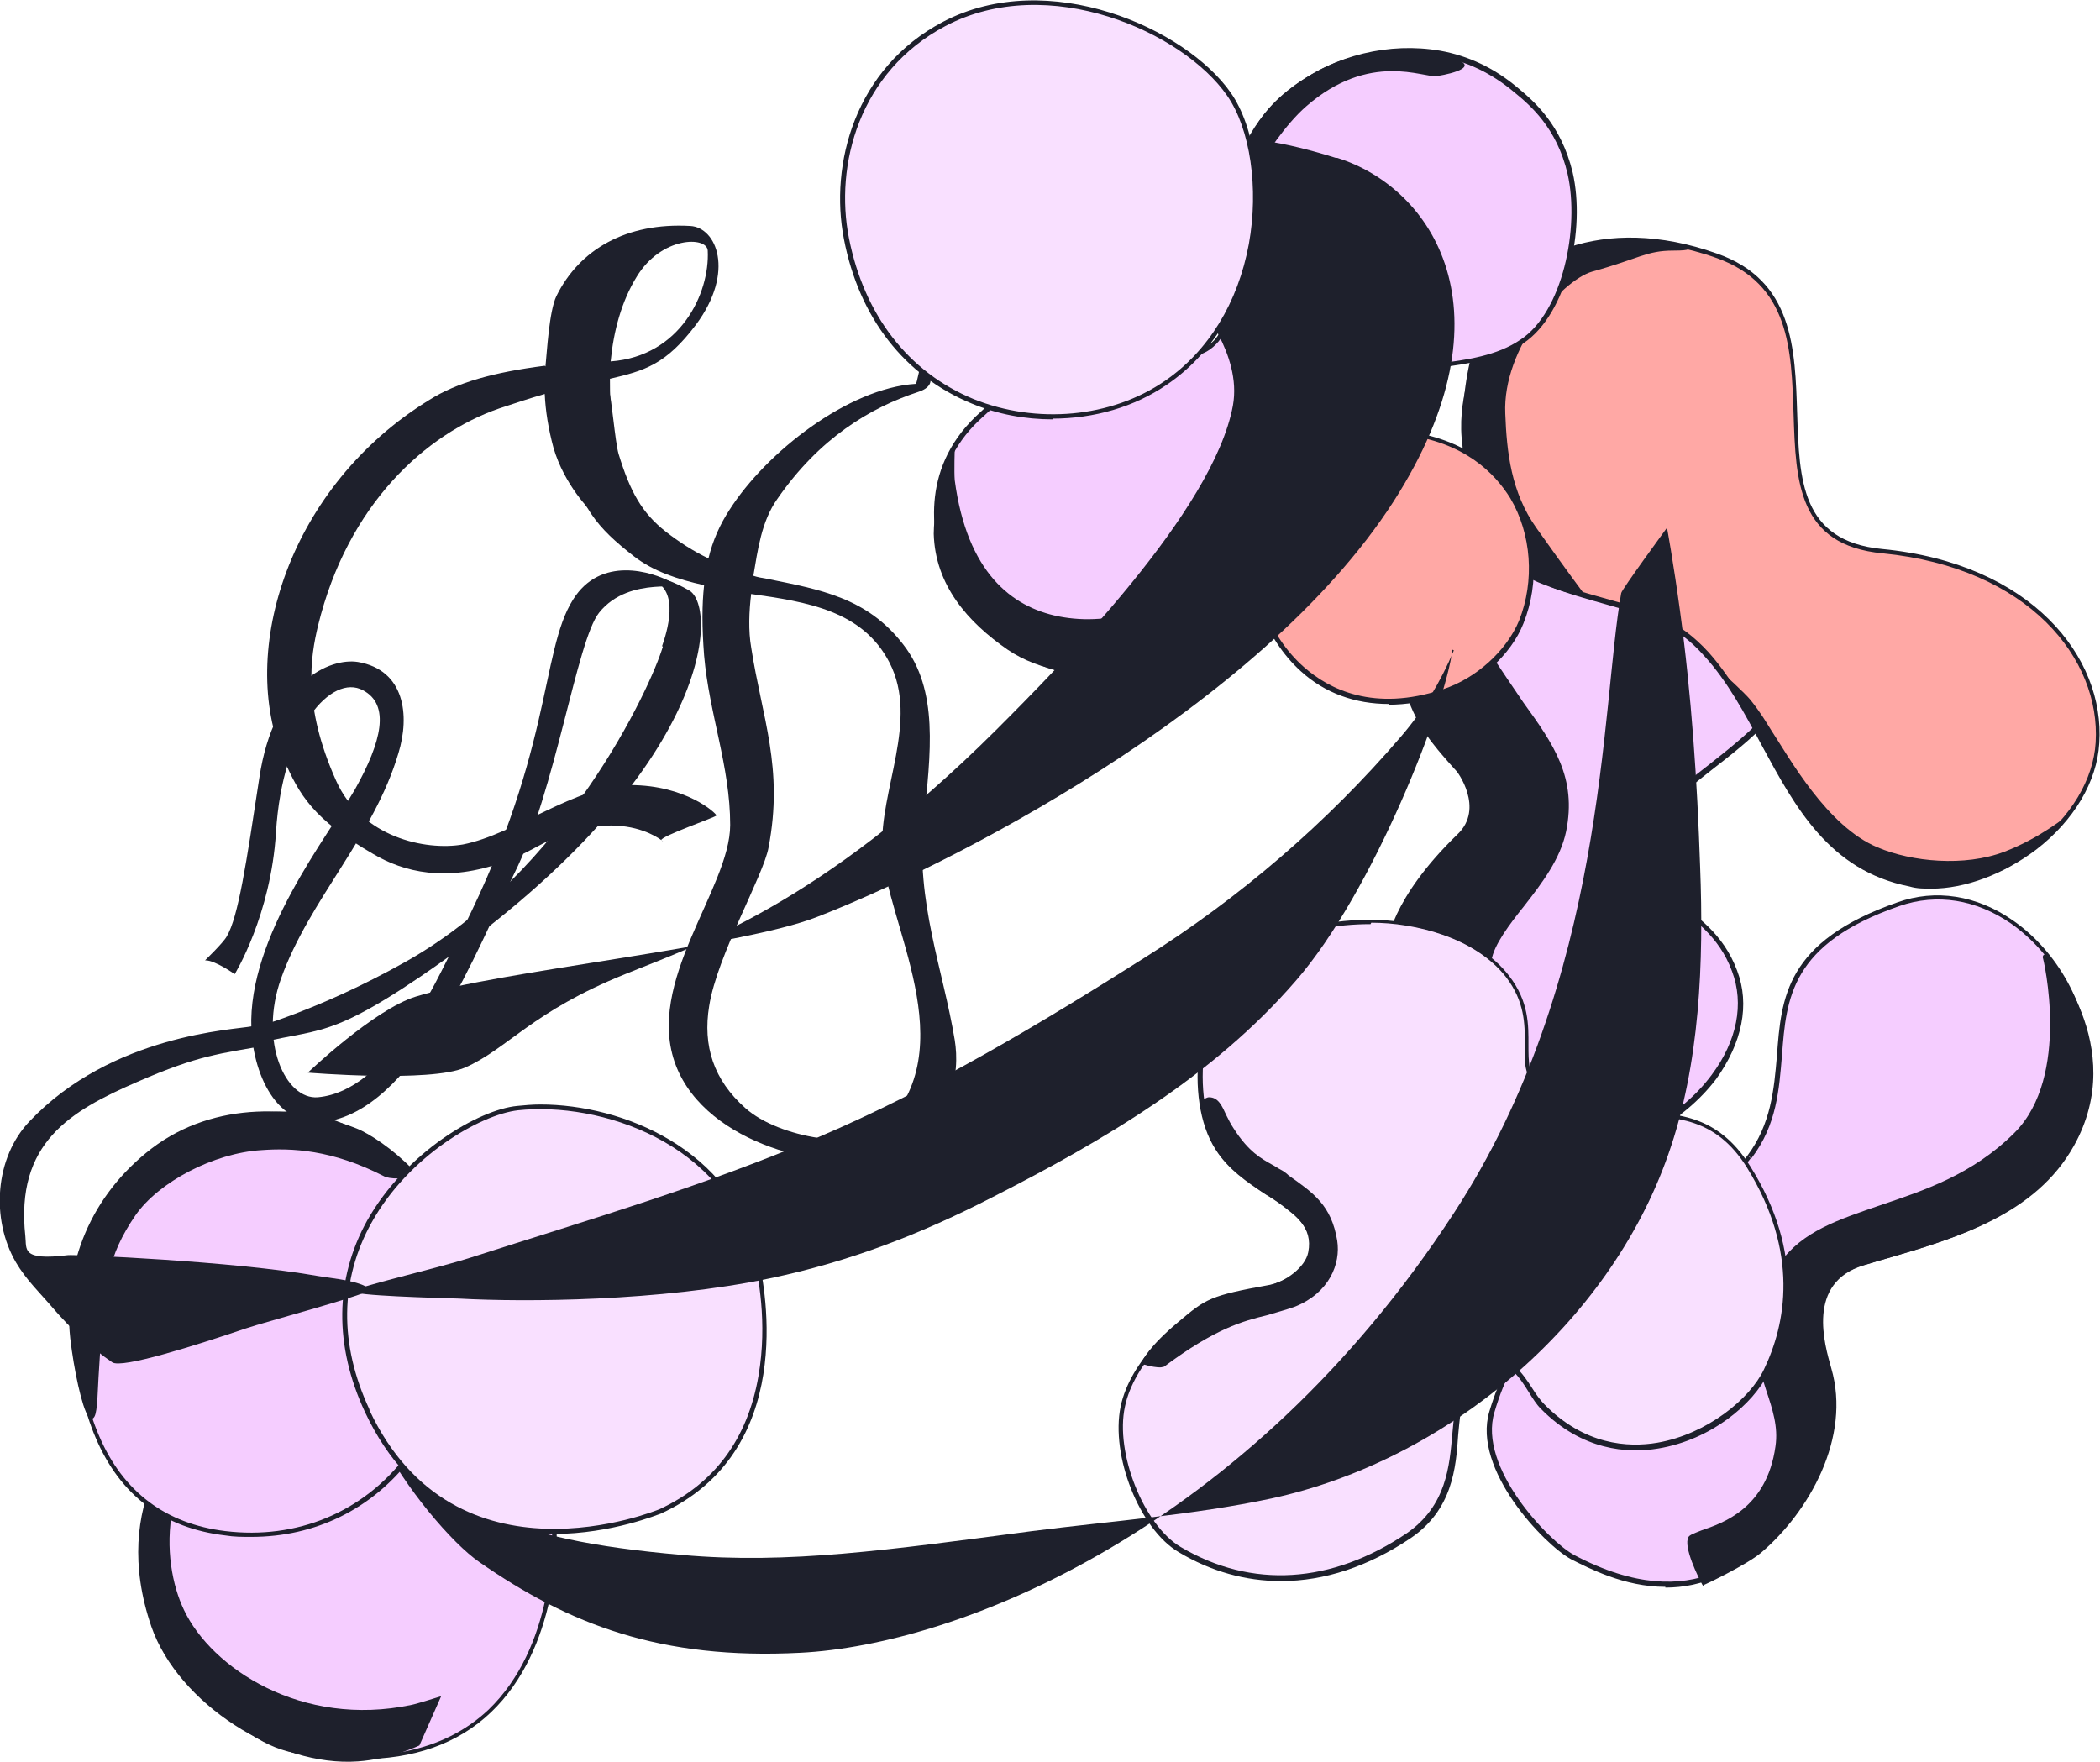 <?xml version="1.0" encoding="UTF-8"?>
<svg id="Layer_2" data-name="Layer 2" xmlns="http://www.w3.org/2000/svg" viewBox="0 0 28.99 24.33">
  <defs>
    <style>
      .cls-1, .cls-2, .cls-3, .cls-4 {
        fill-rule: evenodd;
      }

      .cls-1, .cls-2, .cls-3, .cls-4, .cls-5 {
        stroke-width: 0px;
      }

      .cls-1, .cls-5 {
        fill: #1e202c;
      }

      .cls-2 {
        fill: #ffa8a5;
      }

      .cls-3 {
        fill: #f5cdff;
      }

      .cls-4 {
        fill: #f9e0ff;
      }
    </style>
  </defs>
  <g id="Layer_1-2" data-name="Layer 1">
    <g>
      <g>
        <path class="cls-3" d="m21.44,7.1c-.61.33-1.53.43-1.56,1.6-.03,1.45,1.07,1.59,1.02,2.43-.03.55-.67.94-.93,1.4-.43.77-.47,1.69.11,2.4.17.21.38.4.61.55.29.19.65.33,1,.36,1.23.1,2.68-1.25,2.23-2.43-.39-1.03-1.56-1.03-1.33-1.74.28-.86,2.07-1.47,2.13-2.48.02-.34-.5-1.44-.7-1.73-.49-.72-1.89-.73-2.58-.36"/>
        <path class="cls-5" d="m21.82,15.88s-.08,0-.12,0c-.34-.03-.7-.16-1.02-.37-.23-.15-.45-.34-.62-.56-.55-.67-.59-1.58-.11-2.44.1-.18.25-.34.4-.5.25-.27.51-.55.53-.88.02-.35-.17-.58-.39-.84-.3-.35-.64-.75-.63-1.59.02-.96.64-1.22,1.19-1.45.14-.06.26-.11.38-.17h0c.69-.36,2.12-.37,2.63.37.2.3.73,1.39.71,1.75-.03.57-.6,1.01-1.14,1.43-.44.35-.86.67-.98,1.05-.11.35.12.51.45.74.31.21.69.47.88.98.18.47.07,1-.29,1.5-.45.59-1.19.99-1.85.99Zm-.36-8.75h0c-.12.06-.25.12-.39.18-.56.23-1.13.48-1.15,1.39-.02.81.32,1.2.61,1.54.23.27.43.51.41.88-.02.36-.29.65-.54.93-.15.17-.3.32-.39.49-.47.83-.43,1.71.11,2.36.17.21.38.39.61.54.31.2.66.33.99.36.04,0,.08,0,.12,0,.64,0,1.36-.38,1.79-.96.35-.47.45-.98.28-1.43-.18-.49-.55-.74-.85-.95-.33-.23-.61-.42-.48-.82.13-.39.56-.73,1.01-1.08.53-.42,1.08-.85,1.12-1.39.02-.33-.49-1.41-.69-1.71-.49-.71-1.88-.7-2.54-.34Z"/>
      </g>
      <g>
        <path class="cls-3" d="m24.14,15.98c.92-1.2-.37-2.65,2.05-3.49,1.33-.46,2.58.89,2.61,2.14.05,2.58-2.37,1.8-3.45,2.87-.96.95,0,2.55-.82,3.55-.22.27-1.04,1.41-2.83.46-.35-.18-1.35-1.22-1.11-2.01.57-1.91,1.75-1.15,3.55-3.52Z"/>
        <path class="cls-5" d="m22.99,21.91c-.57,0-1.06-.26-1.3-.38-.37-.2-1.37-1.24-1.13-2.04.3-1.01.77-1.28,1.41-1.66.57-.33,1.29-.75,2.15-1.87h0c.33-.44.37-.92.41-1.38.06-.81.12-1.58,1.66-2.12.53-.19,1.1-.1,1.6.25.62.43,1.04,1.2,1.05,1.92.03,1.69-1,1.97-1.99,2.23-.54.14-1.09.29-1.47.66-.49.48-.47,1.12-.45,1.8.02.62.04,1.25-.37,1.75l-.03.04c-.5.62-1.05.81-1.54.81Zm1.15-5.94l.03.02c-.86,1.13-1.58,1.55-2.16,1.89-.63.37-1.09.63-1.38,1.62-.23.76.75,1.78,1.1,1.97,1.7.9,2.5-.09,2.76-.41l.03-.04c.39-.47.37-1.1.35-1.7-.02-.66-.04-1.35.47-1.85.39-.38.95-.53,1.5-.68,1.02-.27,1.98-.52,1.95-2.17-.01-.7-.43-1.45-1.03-1.87-.48-.33-1.02-.42-1.54-.24-1.5.52-1.56,1.27-1.62,2.06-.04.47-.07.96-.42,1.42l-.03-.02Z"/>
      </g>
      <g>
        <path class="cls-1" d="m28.24,13.22s.41,1.65-.4,2.45c-1.15,1.14-2.62.9-3.24,1.79-.8,1.14.05,1.75-.06,2.52-.16,1.13-1.13,1.15-1.21,1.26-.08.12.19.63.19.63,0,0,.58-.28.77-.43.69-.57,1.23-1.59.96-2.51-.11-.38-.33-1.22.47-1.46,1-.3,2.29-.58,2.88-1.64.76-1.37-.37-2.6-.37-2.6Z"/>
        <path class="cls-5" d="m23.53,21.9s-.02,0-.03-.02c-.05-.09-.27-.53-.19-.66.02-.03.08-.05.18-.09.29-.1.9-.3,1.02-1.16.04-.27-.04-.51-.13-.78-.15-.47-.33-1.01.19-1.75.31-.44.81-.6,1.39-.8.59-.2,1.27-.42,1.85-1,.78-.78.4-2.4.39-2.42,0-.01,0-.03.02-.04.01,0,.03,0,.04,0,.01.01,1.14,1.26.37,2.64-.53.95-1.61,1.27-2.56,1.55-.12.03-.23.07-.34.1-.8.24-.54,1.1-.45,1.42.28.96-.31,1.99-.97,2.55-.19.16-.75.43-.78.44,0,0,0,0-.01,0Zm4.78-8.55c.08.42.25,1.67-.44,2.34-.6.59-1.28.82-1.88,1.01-.57.19-1.06.35-1.35.77-.5.72-.34,1.21-.19,1.69.09.27.17.53.13.81-.13.9-.76,1.11-1.07,1.21-.06.02-.14.04-.15.06-.04.07.07.36.18.56.12-.06.57-.28.73-.42.65-.54,1.23-1.55.95-2.48-.1-.34-.37-1.24.49-1.5.11-.03.22-.07.34-.1.94-.28,2.01-.59,2.52-1.52.61-1.11-.03-2.13-.28-2.45Z"/>
      </g>
      <g>
        <path class="cls-1" d="m19.88,8.74s-.06.04-.06.05c0,.22.04.47.1.66.12.38.36.6.58.86.2.23.59,1.01-.01,1.59-.81.78-.84,1.28-.84,1.28,0,0,.44.05.45.02.08-.66.92-1.25,1.03-1.82.15-.72-.35-1.05-1.03-2.15-.12-.2-.1-.48-.22-.49Z"/>
        <path class="cls-5" d="m20.01,13.73c-.11,0-.25-.01-.43-.04-.27-.03-.46-.27-.45-.54,0-.12.08-.75.99-1.63.38-.36-.01-.88-.02-.88l-.09-.1c-.21-.24-.45-.51-.59-.94-.07-.22-.12-.52-.12-.8,0-.14.07-.3.17-.4.1-.1.3-.18.43-.18h0c.45.02.56.46.59.6,0,.04.03.11.04.13.19.3.36.54.5.75.42.58.74,1.04.59,1.78-.08.38-.33.71-.58,1.03-.2.25-.42.54-.45.75-.02.14-.09.26-.2.35-.11.08-.22.12-.4.12Z"/>
      </g>
      <g>
        <path class="cls-4" d="m21.23,15.02c-.36-.33.07-.89-.43-1.53-.43-.55-1.26-.76-1.9-.76-.59,0-1.29.14-1.75.53-.61.53-.77,1.91-.34,2.59.24.38.68.58,1.02.85.16.13.32.33.28.55-.1.61-1.06.56-1.38.73-.52.27-1.1.85-1.23,1.44-.14.65.25,1.66.78,1.97.99.59,2.11.52,3.16-.19.81-.55.55-1.47.72-1.92.08-.2.2-.42.42-.48.35-.09.52.42.71.61,1.16,1.18,2.72.27,3.08-.48.34-.7.47-1.68-.25-2.83-.79-1.26-2.02-.29-2.9-1.1Z"/>
        <path class="cls-5" d="m17.68,21.83c-.48,0-.96-.13-1.41-.4-.54-.32-.94-1.33-.8-2.01.13-.62.74-1.19,1.25-1.46.1-.05.25-.08.42-.12.39-.08.88-.18.94-.59.04-.24-.15-.43-.27-.52-.11-.09-.22-.17-.34-.24-.26-.17-.52-.35-.69-.62-.45-.7-.26-2.1.35-2.63.56-.48,1.42-.54,1.77-.54h.02c.61,0,1.47.2,1.91.77.28.36.27.69.27.96,0,.23,0,.42.15.56h0c.38.35.82.36,1.29.37.58,0,1.17.02,1.62.74.76,1.21.55,2.23.25,2.86-.21.43-.79.92-1.52,1.04-.42.07-1.05.03-1.62-.55-.06-.06-.11-.14-.16-.22-.13-.21-.28-.44-.51-.38-.21.06-.33.29-.39.46-.05.13-.06.3-.08.5-.03.46-.08,1.04-.66,1.43-.58.39-1.19.59-1.78.59Zm1.24-9.07h-.02c-.34,0-1.18.06-1.72.53-.59.51-.77,1.87-.34,2.54.16.26.42.43.67.6.11.08.23.16.34.24.13.1.33.32.29.58-.07.46-.58.56-.99.64-.16.03-.31.07-.41.11-.51.27-1.09.84-1.21,1.42-.14.64.26,1.64.77,1.94.98.58,2.08.51,3.12-.19.55-.38.59-.93.63-1.38.02-.2.03-.38.08-.52.07-.18.2-.43.44-.5.27-.07.45.19.59.41.05.08.11.16.16.21.55.56,1.15.6,1.56.53.69-.12,1.28-.61,1.47-1.01.3-.62.5-1.61-.24-2.8-.43-.68-.98-.69-1.56-.71-.46,0-.93-.02-1.33-.38h0c-.18-.16-.18-.37-.17-.61,0-.27,0-.58-.26-.92-.43-.55-1.26-.75-1.86-.75Z"/>
      </g>
      <g>
        <path class="cls-1" d="m16.69,15.18s-.08.04-.08.05c.02.19.08.41.17.58.18.33.5.51.8.73.27.19.58.38.5.77-.04.22-.33.43-.56.47-.82.15-.87.18-1.24.5-.4.35-.49.53-.49.53,0,0,.23.05.26.03.98-.75,1.32-.64,1.81-.84.44-.18.61-.55.56-.87-.09-.52-.36-.67-.77-.95-.16-.11-.37-.15-.66-.58-.12-.19-.15-.42-.31-.42Z"/>
        <path class="cls-5" d="m16.02,18.88c-.05,0-.13-.01-.23-.04,0,0-.02,0-.02-.02s0-.02,0-.03c0,0,.09-.2.5-.54.38-.32.43-.36,1.26-.51.21-.04.49-.24.53-.45.07-.35-.19-.53-.44-.71l-.05-.03s-.09-.06-.14-.09c-.25-.18-.52-.36-.67-.64-.09-.16-.15-.38-.18-.59,0,0,0-.02.01-.03.02-.02.07-.05.1-.05.13,0,.18.12.24.25.03.06.06.12.1.18.21.33.39.42.53.5.04.02.08.05.12.07s.08.05.11.08c.34.24.59.41.67.9.05.32-.11.72-.58.91-.14.05-.26.08-.39.12-.33.08-.71.18-1.42.71-.01,0-.03.01-.06.01Zm-.17-.09c.09.02.17.03.19.02.71-.54,1.1-.64,1.43-.72.13-.03.25-.06.38-.12.44-.17.59-.54.54-.83-.08-.46-.3-.62-.65-.85-.04-.03-.07-.05-.11-.08-.04-.03-.08-.05-.12-.07-.15-.08-.33-.18-.55-.52-.04-.06-.07-.13-.1-.19-.06-.13-.1-.21-.18-.21,0,0-.03.02-.04.02.02.2.09.4.17.55.15.27.39.44.65.62.05.03.09.06.14.09l.05.03c.26.18.55.38.47.77-.05.23-.35.46-.59.5-.81.15-.85.18-1.22.49-.29.25-.42.42-.46.49Z"/>
      </g>
    </g>
    <g>
      <path class="cls-2" d="m25.98,7.62c2.05.2,3.04,1.5,2.97,2.64-.07,1.16-1.52,2.16-2.58,1.95-1.65-.32-1.86-2.11-2.81-3.17-.59-.65-1.09-.58-2.23-.99-1.36-.49-1.25-2.68-.8-3.64.43-.93,1.72-1.39,3.17-.87,2.11.75.04,3.87,2.28,4.08Z"/>
      <path class="cls-5" d="m26.66,12.27c-.1,0-.2,0-.3-.03-1.11-.22-1.58-1.1-2.04-1.95-.23-.43-.47-.88-.79-1.23-.4-.45-.75-.54-1.34-.71-.25-.07-.54-.15-.88-.28-.41-.15-.72-.46-.91-.92-.35-.85-.23-2.07.09-2.76.41-.86,1.64-1.45,3.21-.89,1.06.37,1.08,1.31,1.11,2.22.03.9.05,1.75,1.17,1.86h0c2.07.2,3.08,1.5,3,2.68-.03.53-.35,1.07-.87,1.47-.45.34-.98.54-1.45.54Zm-4.15-8.92c-.96,0-1.67.46-1.95,1.07-.32.68-.44,1.88-.09,2.71.18.45.48.74.87.88.34.12.63.2.88.27.57.16.95.27,1.37.73.32.36.56.81.8,1.24.47.88.91,1.71,1.99,1.92.52.1,1.17-.09,1.7-.5.51-.39.82-.91.85-1.42.07-1.15-.92-2.41-2.94-2.61h0c-1.17-.11-1.2-.99-1.23-1.92-.03-.89-.05-1.8-1.07-2.16-.42-.15-.81-.21-1.17-.21Z"/>
    </g>
    <path class="cls-1" d="m21.5,3.85c-.18-.38.41-.47.48-.48.31-.07.65-.04.96-.02.08,0,.67.11.16.11-.37,0-.47.11-1.12.29-.42.12-1.24,1.05-1.2,1.96.02.53.08,1.09.43,1.58.41.58.68.94.68.94,0,0-.36-.02-.8-.29-.35-.22-.62-.77-.84-1.51-.21-.69.06-1.32.1-1.44,0-.03.13-.06.15-.07.13-.06.25-.13.36-.22.27-.23.79-.53.65-.85Z"/>
    <g>
      <path class="cls-3" d="m7.64,20.95c-.19-1.3-1.4-2.23-2.15-2.38-1.47-.29-2.59.82-2.95,1.34-.5.72-.61,1.68-.28,2.51.13.33.86,1.57,1.8,1.75,3.61.71,3.65-2.74,3.59-3.22Z"/>
      <path class="cls-5" d="m4.97,24.3c-.29,0-.59-.03-.92-.1-.92-.18-1.67-1.38-1.82-1.77-.33-.83-.22-1.81.29-2.54.39-.56,1.3-1.41,2.49-1.41.16,0,.33.02.49.05.77.15,1.98,1.1,2.17,2.41h0c.05.32.03,1.82-.89,2.7-.46.44-1.07.65-1.82.65Zm.03-5.74c-1.46,0-2.39,1.31-2.43,1.38-.49.72-.6,1.66-.28,2.48.09.23.81,1.54,1.77,1.73,1.16.22,2.06.04,2.68-.54.9-.86.91-2.32.87-2.64h0c-.19-1.28-1.37-2.2-2.12-2.35-.17-.03-.33-.05-.49-.05Z"/>
    </g>
    <path class="cls-1" d="m3.55,18.92c-.33.16-.51.31-.65.43-.4.35-1.4,1.39-.81,3.11.37,1.06,1.74,1.94,2.85,1.86.45-.03.85-.22.85-.22l.3-.68s-.35.11-.41.12c-1.52.32-2.76-.51-3.14-1.31-.32-.67-.41-2.06.94-2.97.06-.04.16-.39.07-.34Z"/>
    <path class="cls-1" d="m5.25,19.86c.33.67.99,1.45,1.37,1.71,1.24.86,2.5,1.35,4.43,1.25,2.17-.11,6.16-1.68,9.02-6.07,2.11-3.23,2.03-6.97,2.31-8.56,0-.04.63-.9.63-.9-.01-.1.1.54.18,1.13.16,1.17.24,2.36.28,3.55.05,1.31,0,2.72-.44,3.97-.82,2.35-3.07,4.23-5.48,4.75-1.08.23-2.2.31-3.3.45-1.98.26-3.37.46-4.83.33-2.53-.22-3.04-.69-4.16-1.61Z"/>
    <path class="cls-1" d="m12.71,5.08c.08-.01.28.23-.03.33-.67.22-1.37.64-1.95,1.48-.22.31-.27.71-.33,1.06.06.02.12.03.18.04.74.15,1.39.26,1.89.91.49.63.38,1.49.28,2.45-.11,1.09.27,2.04.43,3.01.07.44.02,1.26-1.13,1.62-.58.19-2.29-.15-2.72-1.27-.44-1.15.75-2.44.75-3.32,0-.81-.29-1.53-.36-2.34-.03-.39-.03-.7,0-.97-.36-.08-.7-.19-.97-.4-.5-.39-.78-.7-.91-1.47-.06-.36-.19-.53.25-.63.05-.01.28-.21.32-.16.03.04.08.68.13.85.16.52.32.81.65,1.07.18.14.38.27.59.37.06-.25.16-.47.29-.67.51-.8,1.64-1.68,2.57-1.74.02,0,.05-.23.07-.23Zm-2.35,3.12c.78.11,1.55.23,1.92.95.41.8-.14,1.76-.1,2.58.04,1,1.16,2.74,0,3.86-.31.29-1.42.13-1.89-.29-.44-.39-.59-.86-.5-1.41.11-.7.75-1.8.82-2.19.21-1.1-.09-1.79-.24-2.76-.04-.23-.03-.5,0-.74Z"/>
    <g>
      <g>
        <path class="cls-3" d="m2.93,15.58c-1.3.53-1.77,1.41-1.86,2.43-.08.89.11,2.93,2.04,3.16,2.32.27,3.75-2.11,2.93-4.19-.46-1.17-1.65-1.99-3.11-1.4Z"/>
        <path class="cls-5" d="m3.46,21.22c-.12,0-.23,0-.35-.02-.85-.1-1.45-.55-1.79-1.35-.33-.77-.29-1.61-.27-1.84.1-1.18.71-1.99,1.88-2.46h0c.63-.26,1.26-.27,1.82-.03.59.25,1.07.78,1.34,1.45.42,1.07.26,2.29-.42,3.17-.54.7-1.32,1.08-2.2,1.08Zm.43-5.8c-.31,0-.63.06-.95.2h0c-1.14.46-1.74,1.25-1.84,2.4-.02.23-.06,1.05.27,1.81.33.77.92,1.21,1.74,1.31.99.12,1.9-.26,2.49-1.03.66-.86.82-2.05.41-3.11-.25-.65-.73-1.16-1.3-1.41-.26-.11-.54-.17-.82-.17Z"/>
      </g>
      <g>
        <path class="cls-1" d="m5.67,16.17c-.25-.26-.58-.48-.76-.56-.82-.33-1.94-.38-2.8.27-.82.63-1.22,1.56-1.11,2.59.05.45.16.95.24,1.07.08.12.07-.49.11-1,.06-.8.09-1.2.49-1.78.32-.46,1.1-.87,1.77-.92.5-.03,1.04.02,1.71.37.07.04.42.03.34-.04Z"/>
        <path class="cls-5" d="m1.27,19.59s-.03,0-.05-.03c-.09-.13-.2-.65-.25-1.08-.11-1.03.29-1.98,1.12-2.62.89-.68,2.04-.59,2.83-.28.18.07.51.29.77.56h0s.02.06,0,.08c-.05.07-.33.06-.39.02-.72-.37-1.28-.39-1.69-.36-.66.04-1.42.44-1.74.9-.39.57-.42.96-.48,1.73v.03c-.01.16-.02.33-.03.48-.02.44-.03.55-.09.57,0,0,0,0-.01,0Zm2.43-4.18c-.53,0-1.08.14-1.56.5-.81.62-1.21,1.55-1.1,2.56.05.44.15.89.22,1.03.02-.08.03-.29.04-.48,0-.15.01-.32.03-.48v-.03c.06-.79.1-1.18.5-1.76.33-.48,1.12-.88,1.79-.93.42-.03.99-.01,1.72.37.05.02.25.02.3,0-.24-.25-.56-.47-.74-.54-.35-.14-.77-.23-1.21-.23Zm1.95.78s0,0,0,0l.02-.03-.02.02Z"/>
      </g>
      <g>
        <path class="cls-4" d="m5.07,19.49c-1.16-2.47,1.19-4.08,2.08-4.18,1.07-.12,2.89.38,3.29,2.08.12.52.48,2.66-1.33,3.49-.32.15-2.91,1.01-4.04-1.39Z"/>
        <path class="cls-5" d="m7.65,21.18c-.89,0-1.97-.32-2.61-1.68h0c-.43-.92-.42-1.84.03-2.65.53-.94,1.54-1.53,2.07-1.58.1-.01.21-.02.32-.02,1.13,0,2.65.61,3.01,2.12.1.44.53,2.67-1.35,3.53-.01,0-.67.28-1.48.28Zm-2.55-1.71c1.19,2.53,3.97,1.38,4,1.37.76-.35,1.22-.97,1.37-1.84.13-.74-.01-1.42-.06-1.62-.39-1.62-2.14-2.17-3.26-2.05-.52.06-1.51.63-2.02,1.55-.44.79-.45,1.68-.03,2.58h0Z"/>
      </g>
    </g>
    <g>
      <path class="cls-2" d="m19.37,5.97c-.56.03-1.71-.1-2.04,1.5-.21,1.01.75,2.7,2.59,2.09.44-.15.9-.52,1.08-.97.4-1-.02-2.43-1.63-2.62Z"/>
      <path class="cls-5" d="m19.17,9.72c-.46,0-.88-.15-1.21-.45-.5-.45-.78-1.21-.66-1.8.3-1.48,1.3-1.5,1.9-1.52.06,0,.12,0,.17,0,0,0,0,0,0,0,.88.1,1.32.55,1.54.91.3.51.35,1.18.12,1.75-.17.43-.61.83-1.1.99-.26.09-.52.13-.76.13Zm.19-3.71c-.05,0-.11,0-.17,0-.58.01-1.54.04-1.83,1.46-.12.58.15,1.31.64,1.74.35.31.97.62,1.91.31.47-.15.89-.54,1.06-.95.22-.55.17-1.2-.12-1.69-.21-.34-.63-.78-1.48-.88Z"/>
    </g>
    <path class="cls-1" d="m7.53,5.06c.02-.19.05-.76.15-.97.32-.65.97-1.02,1.85-.97.36.02.62.63.08,1.36-.42.56-.72.64-1.19.75,0,.12,0,.23.01.34-.05-.07-.27,1.49-.27,1.49,0,0-.37-.36-.52-.88-.07-.26-.11-.51-.12-.74-.21.06-.42.13-.63.2-1.01.35-2.09,1.32-2.5,3-.1.42-.22,1.09.25,2.14.35.78,1.23.97,1.75.88.72-.14,1.56-.82,2.31-.82.77,0,1.19.39,1.19.42,0,.02-.78.29-.76.34.03.02.03.03,0,0,0,0,0,0,0,0-.08-.06-.35-.22-.77-.2-.69.04-.85.3-1.4.5-.8.29-1.39.14-1.81-.11-.83-.48-1.02-.82-1.23-1.3-.65-1.5.08-3.79,2.01-4.97.38-.24.89-.38,1.59-.47Zm.9-.07c.04-.42.15-.83.36-1.17.34-.56.97-.56.98-.36.03.59-.38,1.46-1.34,1.53Z"/>
    <g>
      <path class="cls-3" d="m15.53,4.81c-.78-.03-1.46.43-2.03.97-.81.77-.56,1.74-.42,2.13.4,1.09,1.76,1.64,2.84,1.35.62-.17,1.28-.6,1.58-1.18.17-.34.21-.73.31-1.1.14-.48.34-.94.63-1.34.56-.78,1.8-.41,2.57-.92.6-.4.84-1.58.66-2.32-.15-.65-.53-.97-.75-1.15-.31-.26-.66-.43-1.06-.5-1.28-.22-2.7.58-2.84,1.93-.05.46-.02.93-.05,1.39-.01.22-.03.5-.2.67-.3.31-.71.09-1.26.07Z"/>
      <path class="cls-5" d="m15.32,9.37c-.98,0-1.96-.59-2.27-1.45-.18-.49-.36-1.42.42-2.17.69-.66,1.35-.98,1.99-.98.02,0,.04,0,.06,0,.17,0,.33.03.47.05.32.05.57.09.77-.12.16-.17.17-.43.19-.65.01-.2.01-.41.02-.61,0-.26,0-.52.03-.78.06-.58.36-1.1.86-1.47.57-.43,1.32-.61,2.02-.49.39.07.75.24,1.07.51.23.19.6.51.76,1.17.18.78-.07,1.95-.68,2.36-.34.23-.77.28-1.18.34-.55.07-1.07.14-1.38.57-.27.38-.48.83-.63,1.33-.03.12-.06.25-.09.37-.05.25-.11.5-.23.73-.27.54-.9,1.01-1.6,1.19-.2.05-.4.08-.6.08Zm.15-4.53c-.63,0-1.27.32-1.95.96-.76.72-.58,1.62-.41,2.09.37,1.01,1.68,1.63,2.8,1.33.68-.18,1.29-.64,1.56-1.16.11-.22.17-.47.22-.72.03-.12.05-.25.09-.37.15-.51.36-.97.64-1.35.33-.45.89-.53,1.42-.6.41-.05.83-.11,1.15-.33.58-.38.82-1.54.65-2.29-.15-.64-.52-.95-.74-1.13-.31-.26-.66-.43-1.04-.49-.14-.03-.28-.04-.43-.04-.55,0-1.11.18-1.55.51-.48.36-.77.86-.83,1.42-.03.26-.03.52-.03.78,0,.2,0,.41-.02.61-.01.21-.03.51-.21.69-.22.23-.5.19-.83.14-.14-.02-.29-.05-.46-.05h0s-.04,0-.06,0Z"/>
    </g>
    <path class="cls-1" d="m13.17,6.2s-.05.01-.18.42c-.03.08-.1.52-.1.75.02.71.47,1.22,1.02,1.6.44.3,1.04.38,1.56.33.96-.09,1.37-1.53,1.22-1.41-.59.48-1.32.77-2.08.62-.64-.13-1.26-.6-1.43-1.88-.01-.11,0-.44,0-.44Z"/>
    <path class="cls-1" d="m18.44,2.18c-3.69-1.16-1.84,1.84-1.9,1.98-.02.03.61.72.48,1.44-.27,1.46-2.38,3.59-3.27,4.48-2.45,2.44-4.17,2.98-5.12,3.37-1.29.52-1.62,1.03-2.21,1.29-.48.21-2.17.07-2.17.07,0,0,.91-.87,1.49-1.05,1.17-.36,4.47-.68,5.54-1.1,1.73-.67,6.1-2.85,7.96-5.74,1.68-2.62.53-4.33-.78-4.74Z"/>
    <path class="cls-1" d="m17.02,2.78c-.04.3.44-.81,1.01-1.31.88-.77,1.63-.39,1.8-.42.03,0,.63-.1.28-.23-.14-.05-1.08-.3-1.92.16-.86.47-1.05,1.01-1.17,1.8Z"/>
    <g>
      <path class="cls-4" d="m13.04.33c-1.28.67-1.53,2.05-1.35,2.97.48,2.49,3.01,2.97,4.41,2,1.45-1,1.45-3.15.87-3.99-.63-.91-2.52-1.71-3.93-.97Z"/>
      <path class="cls-5" d="m14.53,5.79c-.38,0-.76-.07-1.12-.22-.92-.38-1.55-1.18-1.76-2.27-.2-1.03.15-2.36,1.37-3h0c1.45-.76,3.35.09,3.97.98.33.47.45,1.32.31,2.1-.15.82-.57,1.51-1.19,1.93-.45.31-1.01.47-1.58.47ZM13.05.36h0c-1.19.63-1.53,1.92-1.33,2.93.21,1.06.82,1.85,1.72,2.22.87.35,1.9.26,2.64-.25.6-.41,1.01-1.08,1.16-1.89.14-.77.02-1.59-.3-2.05-.61-.88-2.47-1.71-3.89-.96Z"/>
    </g>
    <path class="cls-1" d="m3.7,14.43s.18-.34-.22-.26c-.25.05-1.93.11-3.07,1.31-.48.5-.54,1.35-.19,1.95.14.24.34.43.51.63.24.28.55.57.82.75.13.09,1.14-.23,1.85-.47.23-.08,1.77-.49,1.71-.54-.16-.12-.47-.14-.71-.18-1.18-.21-3.39-.3-3.46-.29-.65.08-.57-.08-.59-.26-.14-1.29.62-1.73,1.54-2.13.87-.38,1.15-.39,1.81-.51Z"/>
    <path class="cls-1" d="m20.07,8.98c-.18.43-.42.83-.73,1.19-1.02,1.19-2.23,2.23-3.55,3.06-1.42.9-2.94,1.81-4.49,2.47-1.56.67-3.17,1.14-4.79,1.66-.53.17-1.61.41-1.63.47-.01.06,1.13.09,1.46.1.9.05,2.77.04,4.29-.28,1.1-.23,2.08-.61,3.07-1.12,1.53-.78,3.05-1.67,4.19-2.99,1.07-1.23,2.07-3.81,2.16-4.57"/>
    <path class="cls-1" d="m2.83,13.26s0,0,0,0c0,0,.25-.24.3-.33.16-.27.27-1.01.45-2.19.2-1.34.98-1.66,1.36-1.6.65.11.72.74.56,1.26-.34,1.15-1.23,2.02-1.62,3.11-.31.87.06,1.68.51,1.64.97-.09,1.62-1.59,1.88-2.09,1.37-2.62,1.18-4.05,1.64-4.78.38-.61,1.09-.39,1.36-.24.26.15-.57-.12-1,.42-.31.39-.6,2.46-1.17,3.6-.52,1.05-1.31,3.13-2.51,3.41-.73.17-1.09-.59-1.12-1.27-.05-1.27,1.06-2.66,1.43-3.3.37-.66.49-1.17.11-1.37-.43-.23-1.11.51-1.2,1.96-.07,1.15-.57,1.96-.57,1.96,0,0-.27-.19-.4-.19Z"/>
    <path class="cls-1" d="m9.15,8.93c-.17.57-1.36,3.13-3.57,4.36-1.16.65-2.07.9-2.07.9,0,0-.44.36-.29.31,1.14-.35,1.16-.05,2.59-1.02,4.06-2.77,4.11-5.11,3.7-5.33-.46-.26-.56-.15-.51-.14.4.13.2.74.14.91Z"/>
    <path class="cls-1" d="m23.79,9.31s.26.41.35.6c.15.33.67,1.33,1.19,1.81.3.27.67.42,1.03.49.45.09.94-.03,1.33-.22.14-.07.4-.28.58-.44.1-.09.2-.2.24-.26.02-.03-.34.28-.84.47-.55.21-1.28.14-1.75-.06-.7-.29-1.22-1.24-1.47-1.62-.07-.11-.13-.22-.28-.41-.08-.1-.38-.37-.38-.37Z"/>
  </g>
</svg>
